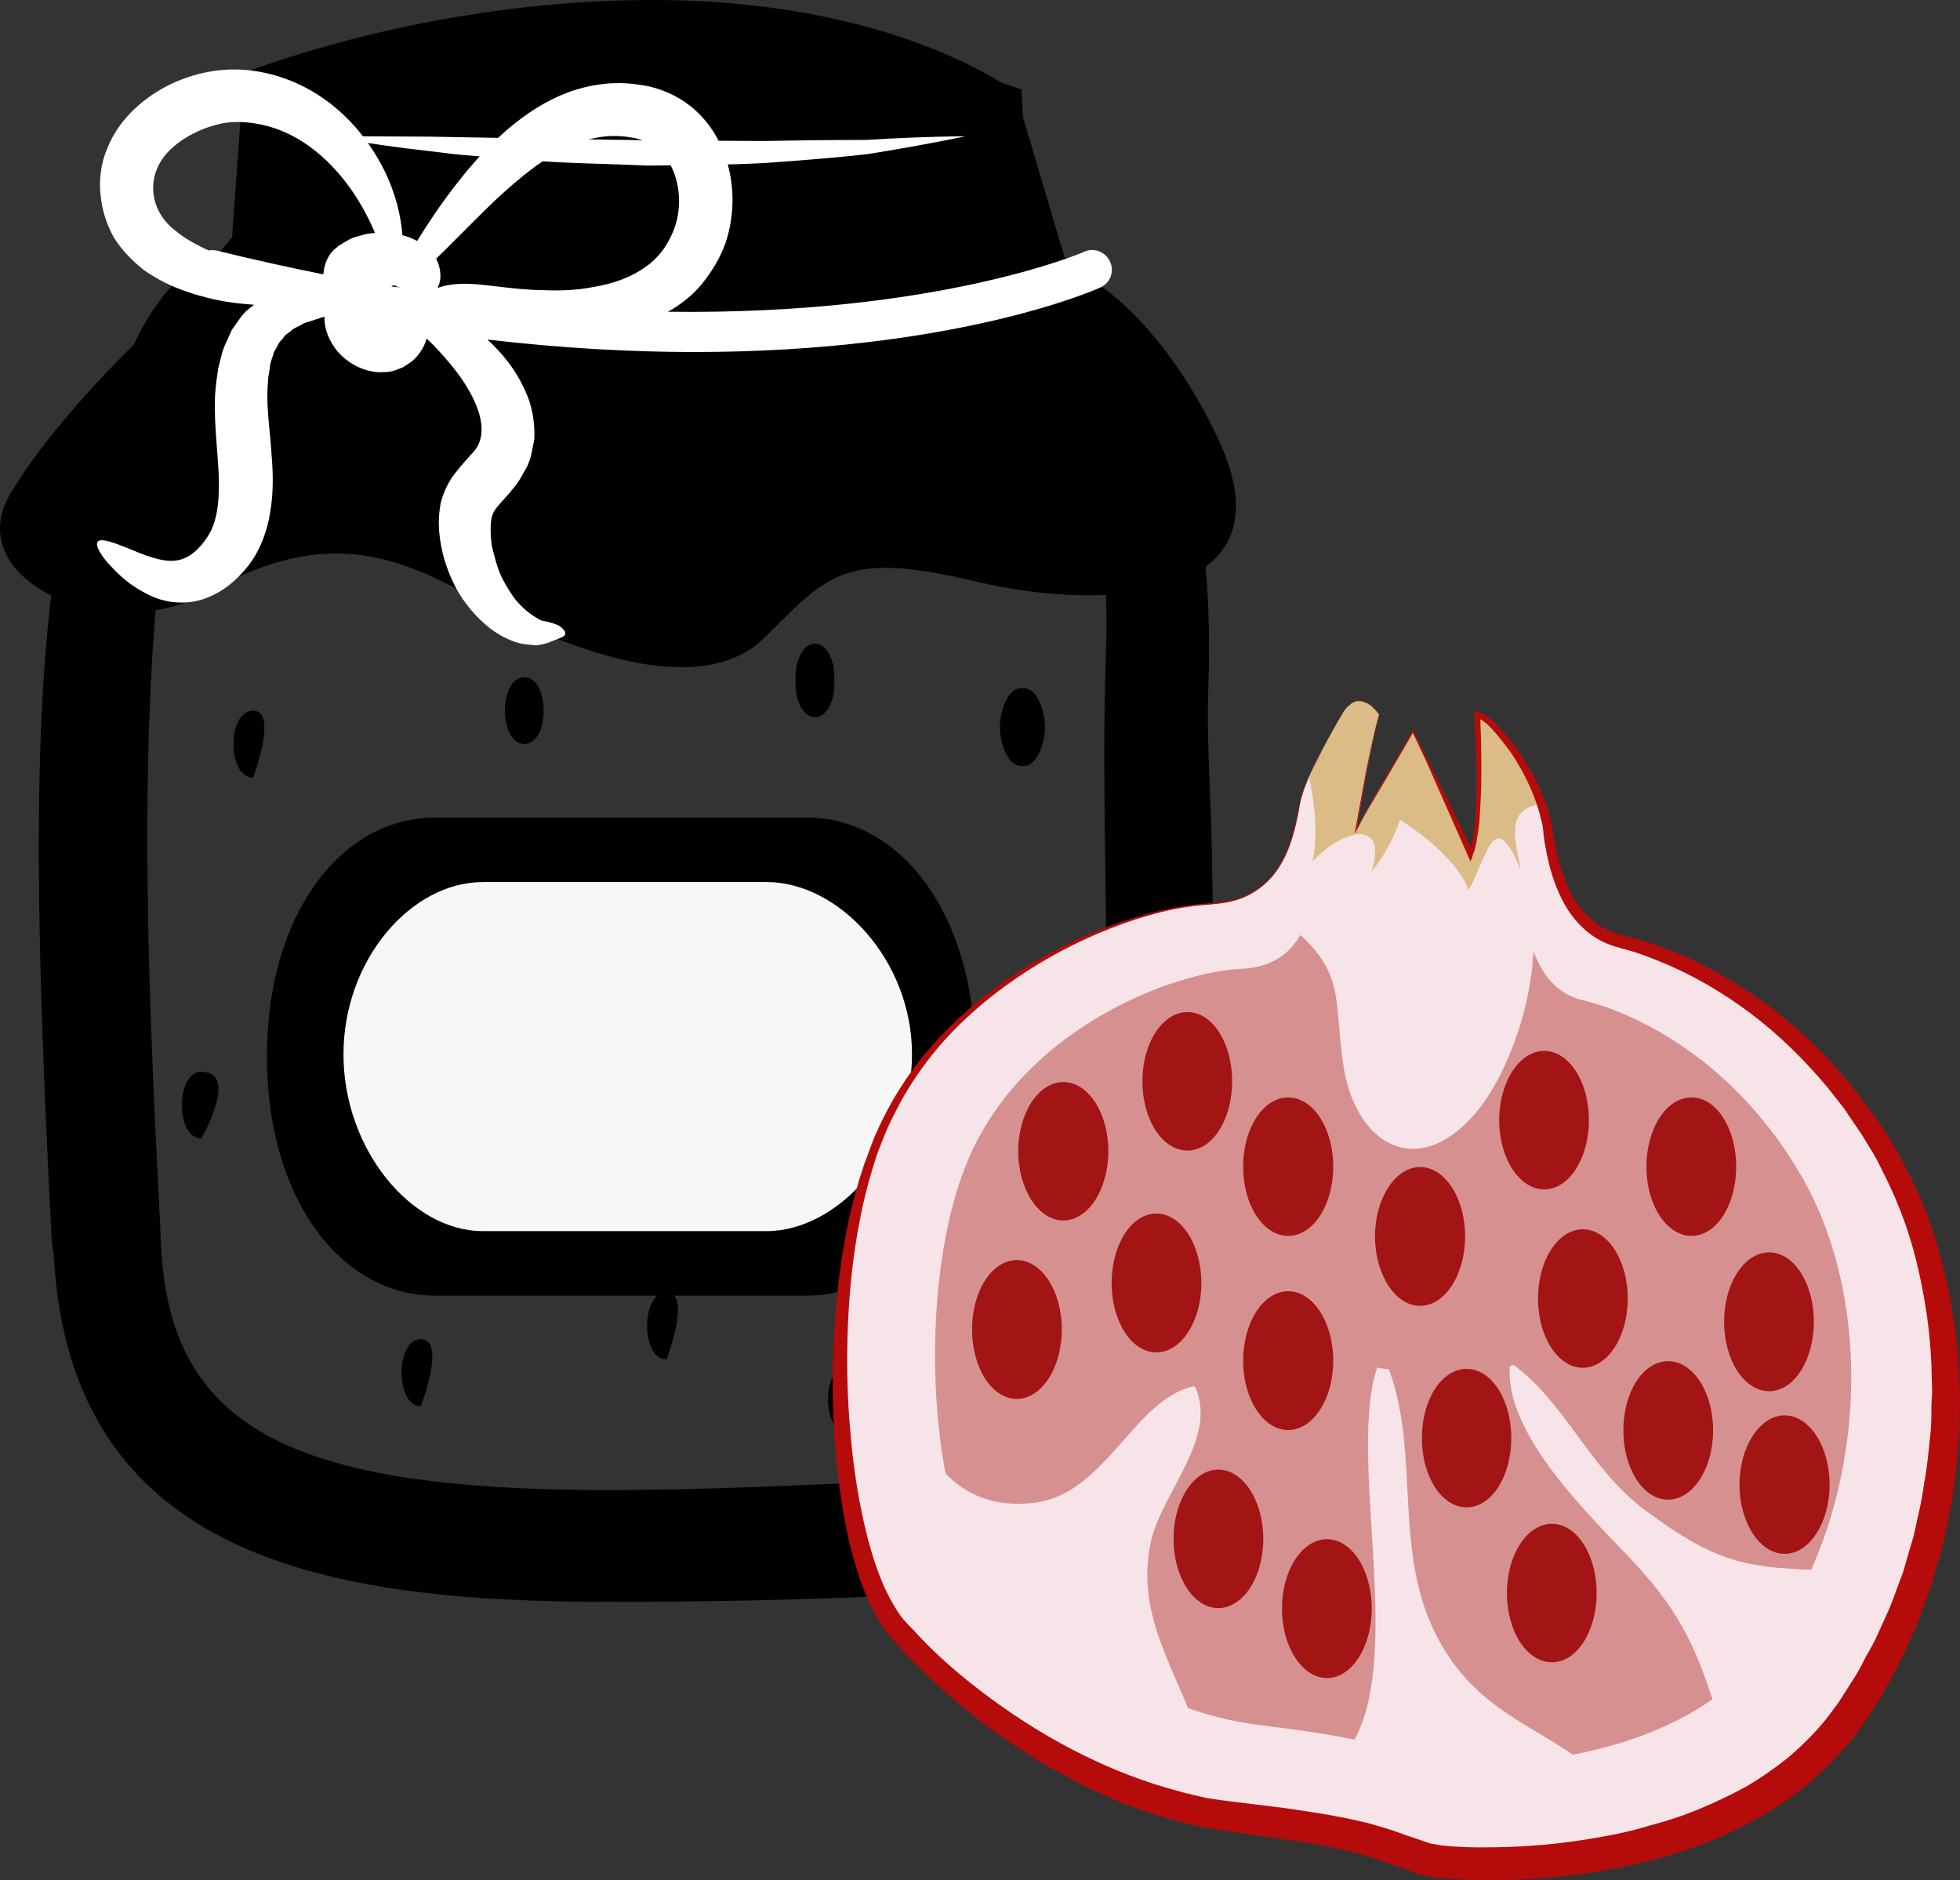 <?xml version="1.0" encoding="UTF-8" standalone="no"?>
<svg
   xmlns:dc="http://purl.org/dc/elements/1.1/"
   xmlns:cc="http://creativecommons.org/ns#"
   xmlns:rdf="http://www.w3.org/1999/02/22-rdf-syntax-ns#"
   xmlns:svg="http://www.w3.org/2000/svg"
   xmlns="http://www.w3.org/2000/svg"
   id="svg93"
   viewBox="0 0 5350.675 5133"
   style="clip-rule:evenodd;fill-rule:evenodd;image-rendering:optimizeQuality;shape-rendering:geometricPrecision;text-rendering:geometricPrecision"
   version="1.1"
   height="51.33mm"
   width="53.507mm"
   xml:space="preserve"><rect x="0" y="0" width="5350.675" height="5133" fill="#333333" stroke="none"/>
 <defs
   id="defs4">
  <style
   id="style2"
   type="text/css">
   <![CDATA[
    .fil0 {fill:black;fill-rule:nonzero}
    .fil7 {fill:#A31414;fill-rule:nonzero}
    .fil6 {fill:#B50B0B;fill-rule:nonzero}
    .fil5 {fill:#D69090;fill-rule:nonzero}
    .fil4 {fill:#DBBC86;fill-rule:nonzero}
    .fil3 {fill:#F7E4E9;fill-rule:nonzero}
    .fil2 {fill:#F7F7F7;fill-rule:nonzero}
    .fil1 {fill:white;fill-rule:nonzero}
   ]]>
  </style>
 </defs>
 <g
   transform="translate(-7834.325,-12244)"
   id="Vrstva_x0020_1">
  <g
   id="_617283632">
   <path
   style="fill:#000000;fill-rule:nonzero"
   id="path7"
   d="m 9619,12350 c -334,0 -686,57 -1019,170 l -34,493 -36,4 c -493,51 -407,1736 -366,2545 l 5,89 c 32,639 531,767 1326,767 228,0 484,-11 726,-22 766,-36 751,-990 736,-1832 -3,-185 -4,-360 2,-516 31,-823 -310,-1040 -313,-1042 l -2,-12 -127,-432 c -70,-42 -358,-212 -898,-212 z m -1533,3310 -4,-29 c -63,-1218 -97,-2425 394,-2460 h 2203 c 94,0 377,172 348,945 -6,154 7,291 10,475 14,838 32,1866 -814,1905 -242,11 -499,15 -728,15 -820,0 -1373,-147 -1409,-851 z"
   class="fil0" />
   <path
   style="fill:#000000;fill-rule:nonzero"
   id="path9"
   d="m 8668,13065 h 1881 l -8,-46 -114,-386 c -208,-114 -492,-177 -808,-177 -304,0 -620,49 -918,142 z m -300,267 c -187,502 -129,1620 -98,2225 l 4,89 c 25,492 345,666 1221,666 228,0 481,-11 721,-22 617,-29 652,-733 635,-1724 -2,-163 -4,-352 2,-522 11,-292 -25,-534 -106,-721 -34,-35 -62,-46 -70,-47 H 8480 c -43,4 -79,22 -112,56 z m 1127,3285 c -760,0 -1469,-115 -1514,-946 l -5,-34 c -38,-735 -61,-1399 12,-1868 l -38,43 54,-135 c 38,-196 96,-352 180,-457 63,-150 146,-246 249,-287 l 35,-41 32,-450 66,-23 c 340,-114 704,-175 1053,-175 372,0 710,81 952,227 l 35,22 134,452 c 45,39 120,119 187,262 59,71 122,183 163,357 l 19,92 12,91 c 12,107 17,230 12,373 -3,92 0,178 4,278 2,60 5,122 6,191 14,831 34,1969 -915,2013 -218,10 -465,15 -733,15 z"
   class="fil0" />
   <path
   style="fill:#000000;fill-rule:nonzero"
   id="path11"
   d="m 11163,13449 c -145,-313 -368,-509 -516,-491 l -24,-470 c -1213,-421 -2086,25 -2086,25 l -8,432 -244,158 c 0,0 -281,253 -422,488 -140,235 264,420 534,272 269,-148 457,-142 715,6 257,148 633,290 808,117 176,-173 217,-241 581,-154 363,86 861,49 662,-383 z"
   class="fil0" />
   <path
   style="fill:#ffffff;fill-rule:nonzero"
   id="path13"
   d="m 8732,12616 c 0,0 27,0 75,0 48,0 116,1 197,1 163,3 380,7 598,10 54,0 108,1 162,1 53,0 106,1 156,1 102,-2 197,-3 278,-3 163,-10 272,-10 272,-10 0,0 -106,23 -269,49 -81,9 -177,17 -279,24 -51,3 -104,4 -158,5 -54,0 -108,2 -163,2 -109,-5 -218,-6 -320,-14 -51,-3 -101,-8 -148,-12 -46,-3 -90,-9 -131,-14 -81,-9 -149,-19 -196,-27 -47,-8 -74,-13 -74,-13 z"
   class="fil1" />
   <path
   style="fill:#ffffff;fill-rule:nonzero"
   id="path15"
   d="m 8426,12928 c -7,-1 -14,-2 -21,0 -34,-15 -67,-33 -94,-56 -71,-55 -82,-156 -8,-223 37,-34 88,-58 137,-68 46,-9 99,-2 144,13 92,31 162,101 208,166 30,43 51,84 66,120 -14,1 -28,3 -42,8 -10,2 -23,6 -34,13 -11,7 -22,12 -30,20 -24,18 -33,47 -35,72 -94,-19 -191,-40 -291,-65 z m 477,98 c 1,-1 1,-1 2,-2 3,-1 8,-1 12,1 1,0 0,2 1,2 1,1 4,1 6,1 1,0 1,1 2,1 -8,-1 -15,-2 -23,-3 z m 126,4 c 1,-4 3,-7 4,-10 7,-20 4,-46 -8,-70 36,-34 78,-78 129,-128 33,-33 70,-67 111,-100 41,-33 87,-64 136,-84 50,-20 102,-28 154,-19 53,7 87,34 112,80 23,46 27,105 13,154 -15,50 -44,93 -84,120 -40,29 -90,46 -139,54 -49,10 -96,11 -143,9 -87,-1 -166,-20 -224,-17 -27,1 -47,6 -61,11 z m -902,749 c 24,26 59,66 129,96 35,14 86,21 135,4 49,-17 87,-48 120,-89 33,-42 53,-96 61,-148 9,-53 8,-104 4,-153 -3,-49 -9,-93 -11,-133 -1,-21 -1,-39 0,-57 1,-9 1,-18 2,-27 1,-8 3,-16 4,-24 1,-17 8,-28 11,-43 8,-10 11,-24 20,-32 4,-4 7,-9 11,-14 5,-3 9,-7 14,-10 8,-9 21,-13 31,-19 10,-7 24,-8 35,-13 5,-1 10,-3 16,-5 0,-1 6,-2 12,-3 0,2 -1,4 -1,6 1,32 14,60 33,85 20,24 49,47 92,57 10,2 21,4 33,3 6,0 12,0 18,-1 7,-1 15,-3 22,-6 6,-2 16,-6 18,-7 l 7,-5 4,-2 1,-1 1,-1 5,-3 v 0 0 l 1,-1 c 5,-3 9,-7 13,-11 17,-18 26,-36 31,-54 20,19 41,41 64,69 61,72 123,184 59,246 -12,14 -25,27 -42,49 -18,21 -34,52 -42,83 -12,60 -3,107 8,152 13,42 29,80 52,113 23,33 48,59 75,80 28,21 57,35 84,41 14,3 27,3 41,5 15,-2 25,-5 32,-7 12,-5 22,-9 30,-12 6,-2 13,-5 16,-9 3,-4 2,-11 -7,-19 -8,-9 -25,-14 -42,-18 -9,-2 -17,-3 -21,-6 -4,-3 -12,-7 -19,-12 -15,-10 -29,-23 -44,-40 -14,-18 -28,-41 -40,-65 -11,-24 -19,-54 -26,-84 -4,-29 -5,-62 1,-82 3,-9 6,-15 16,-27 9,-11 26,-28 41,-47 14,-15 27,-40 39,-62 11,-23 14,-49 19,-73 2,-49 -7,-94 -24,-130 -27,-62 -66,-107 -104,-142 206,24 395,34 564,34 703,0 1085,-165 1109,-176 27,-12 39,-43 27,-70 -12,-27 -43,-40 -70,-28 -6,3 -405,174 -1138,164 5,-3 9,-4 13,-7 33,-20 65,-47 90,-81 25,-33 46,-70 59,-112 24,-83 21,-177 -21,-263 -21,-43 -53,-81 -93,-109 -39,-27 -88,-44 -128,-48 -83,-13 -166,6 -231,38 -66,32 -118,75 -161,116 -44,42 -79,84 -109,123 -44,57 -77,108 -103,150 -12,-7 -25,-12 -40,-16 -4,-49 -17,-112 -51,-180 -44,-86 -121,-186 -250,-240 -64,-26 -137,-40 -216,-28 -76,12 -150,44 -213,102 -31,29 -58,65 -75,107 -18,41 -24,88 -19,130 4,43 18,85 39,120 23,35 51,62 79,84 59,42 119,62 174,76 46,12 87,16 127,19 -5,4 -9,7 -14,11 -20,15 -31,37 -47,58 -9,22 -23,46 -28,69 -3,12 -6,24 -9,36 -2,12 -3,24 -5,36 -3,24 -5,50 -4,74 0,48 5,95 8,140 7,90 3,163 -28,209 -15,24 -37,46 -55,55 -18,10 -38,13 -61,10 -47,-7 -92,-31 -124,-42 -33,-13 -54,-17 -60,-9 -6,9 3,28 26,56 z"
   class="fil1" />
   <path
   style="fill:#000000;fill-rule:nonzero"
   id="path17"
   d="m 8525,14184 c -71,0 -71,183 0,183 0,0 70,-183 0,-183 z"
   class="fil0" />
   <path
   style="fill:#000000;fill-rule:nonzero"
   id="path19"
   d="m 8384,15170 c -71,0 -71,182 0,182 0,0 105,-182 0,-182 z"
   class="fil0" />
   <path
   style="fill:#000000;fill-rule:nonzero"
   id="path21"
   d="m 8983,15900 c -70,0 -70,183 0,183 0,0 71,-183 0,-183 z"
   class="fil0" />
   <path
   style="fill:#000000;fill-rule:nonzero"
   id="path23"
   d="m 9266,14093 c -71,0 -71,182 0,182 70,0 70,-182 0,-182 z"
   class="fil0" />
   <path
   style="fill:#000000;fill-rule:nonzero"
   id="path25"
   d="m 10631,14335 c 31,0 56,-56 56,-106 0,-50 -25,-106 -56,-106 h -11 c -31,0 -56,56 -56,106 0,50 25,106 56,106 z"
   class="fil0" />
   <path
   style="fill:#000000;fill-rule:nonzero"
   id="path27"
   d="m 10717,15270 c -21,-34 -54,-37 -75,0 -19,34 -24,72 -25,119 0,50 17,91 48,91 30,0 47,-41 47,-91 v -2 c 35,-36 25,-85 5,-117 z"
   class="fil0" />
   <path
   style="fill:#000000;fill-rule:nonzero"
   id="path29"
   d="m 10148,15973 c -71,0 -71,183 0,183 70,0 70,-183 0,-183 z"
   class="fil0" />
   <path
   style="fill:#000000;fill-rule:nonzero"
   id="path31"
   d="m 10112,14111 v -18 c 0,-50 -22,-92 -53,-92 -30,0 -53,42 -53,92 v 18 c 0,50 23,91 53,91 31,0 53,-41 53,-91 z"
   class="fil0" />
   <path
   style="fill:#000000;fill-rule:nonzero"
   id="path33"
   d="m 9654,15772 c -71,0 -71,183 0,183 0,0 70,-183 0,-183 z"
   class="fil0" />
   <path
   style="fill:#000000;fill-rule:nonzero"
   id="path35"
   d="m 8563,15128 c 0,393 205,653 459,653 h 1015 c 253,0 459,-260 459,-653 0,-392 -206,-652 -459,-652 H 9022 c -254,0 -459,260 -459,652 z"
   class="fil0" />
   <path
   style="fill:#f7f7f7;fill-rule:nonzero"
   id="path37"
   d="m 10324,15122 c 0,-256 -199,-470 -397,-470 h -774 c -198,0 -381,214 -381,470 v 1 c 0,256 183,482 381,482 h 774 c 198,0 397,-226 397,-482 z"
   class="fil2" />
  </g>
 </g>
 <g
   transform="translate(-7834.325,-12244)"
   id="Vrstva_x0020_1_0">
  <path
   style="fill:#f7e4e9;fill-rule:nonzero"
   id="path42"
   d="m 11498,14195 c 0,0 -93,155 -111,225 -18,70 -28,282 -249,292 -222,9 -697,189 -889,602 -192,413 -139,1171 33,1374 172,203 532,471 920,517 388,46 386,71 523,114 71,22 834,70 1158,-391 323,-462 341,-1116 101,-1532 -240,-416 -591,-551 -720,-581 -129,-29 -185,-153 -203,-299 -18,-146 -148,-312 -194,-321 0,0 18,305 -18,387 0,0 -91,-204 -124,-273 l -33,-68 c 0,0 -90,151 -134,229 -14,25 -23,43 -23,46 0,11 37,-229 64,-321 0,0 -54,-83 -101,0 z"
   class="fil3" />
  <path
   style="fill:#dbbc86;fill-rule:nonzero"
   id="path44"
   d="m 11978,14578 c -27,-122 22,-129 63,-141 -42,-121 -136,-234 -174,-242 0,0 18,305 -18,387 0,0 -91,-204 -124,-273 l -33,-68 c 0,0 -90,151 -134,229 -12,21 -20,37 -22,43 5,-27 38,-234 63,-318 0,0 -54,-83 -101,0 0,0 -57,95 -90,170 0,1 39,163 0,259 -39,97 -16,217 0,245 0,0 210,-139 261,-153 0,0 230,171 309,190 0,0 37,-161 0,-328 z"
   class="fil4" />
  <path
   style="fill:#d69090;fill-rule:nonzero"
   id="path46"
   d="m 11462,14570 c 0,0 -17,20 -32,78 -16,57 -23,233 -207,241 -183,8 -577,156 -736,499 -158,342 -114,970 28,1138 143,168 441,390 762,428 321,39 319,59 433,95 59,19 692,58 959,-324 268,-382 283,-924 84,-1269 -199,-345 -490,-456 -596,-481 -108,-25 -143,-129 -169,-248 -14,-68 -59,-142 -98,-149 0,0 -47,135 -78,204 0,0 -74,-169 -102,-226 l -28,-57 c 0,0 -74,125 -110,190 -12,21 -20,36 -20,38 0,9 5,-74 28,-151 0,0 -79,-75 -118,-6 z"
   class="fil5" />
  <path
   style="fill:#f7e4e9;fill-rule:nonzero"
   id="path48"
   d="m 10320,16019 c 8,187 126,357 342,327 194,-27 269,-285 434,-318 66,141 -92,292 -120,426 -45,210 80,360 133,542 -205,15 -447,-201 -586,-346 -145,-151 -137,-329 -203,-511 z"
   class="fil3" />
  <path
   style="fill:#f7e4e9;fill-rule:nonzero"
   id="path50"
   d="m 11461,17075 c 250,-177 41,-824 133,-1098 1,1 32,6 32,5 88,239 7,504 137,741 122,222 310,237 471,397 -139,200 -618,33 -782,-54 z"
   class="fil3" />
  <path
   style="fill:#f7e4e9;fill-rule:nonzero"
   id="path52"
   d="m 12846,16531 c -244,-4 -323,-17 -523,-166 -149,-111 -216,-292 -357,-395 0,1 -10,3 -10,3 -14,185 211,401 333,530 143,152 183,257 243,452 156,-21 278,-180 295,-332 z"
   class="fil3" />
  <path
   style="fill:#b50b0b;fill-rule:nonzero"
   id="path54"
   d="m 11498,14195 9,-14 c 3,-4 6,-8 11,-12 l 6,-5 7,-3 c 3,-2 6,-2 8,-2 3,-1 6,-1 9,-1 3,0 5,1 7,1 3,1 6,2 8,3 5,3 10,6 14,9 9,6 16,15 23,24 v 0 0 c -15,51 -25,105 -35,158 l -28,158 -1,5 h -1 c 1,0 -3,2 -3,0 v 0 c 0,0 1,-1 1,-1 l 1,-1 1,-2 c 1,-4 3,-6 4,-10 l 10,-17 c 6,-12 13,-24 20,-36 l 40,-69 81,-140 2,-3 1,3 c 14,29 29,56 42,84 l 39,78 79,163 h -9 c 2,0 6,-7 7,-15 2,-8 4,-11 5,-19 2,-16 4,-30 5,-46 3,-32 4,-64 4,-96 1,-65 -2,-129 -6,-194 l -1,-12 11,4 10,4 c 3,1 6,3 9,4 6,4 11,8 16,12 10,8 19,17 27,27 17,18 33,38 47,58 29,41 53,85 71,132 5,11 9,23 13,35 3,13 7,26 9,38 l 3,18 3,18 c 2,12 4,24 6,36 11,47 27,93 51,132 25,39 60,72 102,87 9,5 23,8 33,11 12,3 25,5 37,9 24,7 48,15 71,24 95,35 182,84 264,142 82,58 156,127 222,203 l 47,58 45,61 c 15,20 27,41 41,62 l 9,16 c 2,3 3,4 6,8 l 4,9 18,33 c 48,89 84,185 107,282 24,98 40,199 43,299 l 2,38 v 37 c -1,26 0,51 -2,76 -4,50 -7,101 -15,151 -6,49 -18,99 -28,148 -6,24 -14,48 -21,73 l -10,37 -13,35 c -8,24 -16,48 -25,71 l -31,70 c -10,23 -22,46 -34,69 l -19,34 c -6,11 -12,23 -18,33 l -40,62 -5,7 -3,4 -2,4 -1,1 -12,17 c -8,10 -15,21 -24,30 -33,40 -71,77 -110,111 -40,33 -82,62 -127,88 -45,26 -91,48 -138,68 -95,38 -194,64 -293,81 -100,18 -200,26 -301,27 -51,0 -101,-1 -153,-7 l -20,-2 c -7,-2 -18,-3 -23,-5 l -1,-1 -5,-1 -4,-1 -9,-3 -18,-7 c -24,-8 -48,-17 -70,-24 -23,-9 -45,-15 -67,-22 -23,-5 -46,-11 -69,-16 -48,-10 -95,-16 -143,-24 l -146,-21 c -25,-4 -51,-7 -76,-13 -24,-6 -49,-11 -74,-18 -98,-26 -191,-66 -280,-113 -89,-47 -174,-102 -253,-163 -78,-62 -153,-128 -220,-205 l -12,-13 -6,-8 -3,-3 -4,-4 c -8,-11 -16,-23 -23,-34 -14,-22 -25,-46 -35,-70 -20,-47 -34,-95 -46,-144 -22,-97 -35,-196 -41,-296 -6,-99 -6,-198 1,-297 6,-99 19,-198 40,-295 11,-48 24,-96 40,-143 l 13,-35 13,-35 c 10,-23 20,-45 32,-68 45,-88 105,-169 176,-238 70,-70 150,-130 235,-180 85,-50 176,-90 270,-119 47,-14 95,-26 144,-33 48,-8 99,-4 145,-22 46,-17 85,-50 109,-93 25,-42 37,-91 47,-139 3,-12 5,-24 8,-36 2,-12 8,-23 11,-35 l 15,-34 16,-33 c 22,-44 46,-87 71,-129 z m 0,0 c -25,42 -49,86 -70,129 l -17,34 -14,34 c -4,12 -8,23 -11,34 -3,12 -5,25 -7,37 -10,48 -22,97 -47,139 -24,43 -64,78 -110,95 -47,18 -98,15 -146,23 -48,6 -96,20 -142,34 -94,31 -183,72 -267,123 -84,51 -162,111 -230,181 -68,70 -125,151 -167,239 -11,21 -20,43 -29,66 l -13,34 -11,35 c -14,46 -26,93 -35,141 -19,96 -29,193 -33,291 -4,98 -2,195 7,292 8,97 23,193 47,287 12,46 27,92 46,135 10,21 21,42 33,61 12,20 26,35 44,53 64,71 138,134 216,191 155,114 330,204 514,252 23,7 46,11 69,17 23,4 47,7 70,10 l 147,18 c 50,8 99,14 148,24 25,4 50,11 75,16 25,7 50,14 74,22 24,9 47,17 69,24 l 17,6 9,3 4,1 c 1,1 -3,0 0,0 l 2,1 4,1 h 3 l 6,1 17,3 c 46,5 94,6 142,5 96,-1 192,-10 286,-27 47,-8 94,-18 139,-32 46,-12 92,-27 135,-45 44,-18 86,-38 128,-61 40,-23 78,-50 115,-79 35,-30 68,-62 98,-98 7,-8 14,-18 21,-27 l 10,-14 2,-1 c -2,2 0,-1 0,-1 l 3,-4 5,-7 40,-63 c 7,-10 12,-20 18,-30 l 16,-31 c 12,-21 24,-41 33,-63 l 30,-66 c 9,-21 17,-44 25,-66 l 13,-34 10,-34 c 6,-23 14,-46 20,-69 10,-47 22,-93 28,-141 9,-47 13,-95 18,-143 2,-24 2,-48 2,-71 l 2,-36 -1,-36 c -1,-96 -13,-192 -34,-286 -20,-94 -52,-185 -95,-270 l -16,-32 -4,-8 c 0,-1 -2,-5 -4,-7 l -9,-16 c -13,-20 -25,-43 -39,-62 l -40,-59 -45,-57 c -62,-74 -131,-142 -208,-200 -77,-58 -161,-107 -250,-143 -23,-9 -45,-18 -68,-25 -12,-4 -24,-7 -35,-10 -14,-4 -23,-6 -37,-12 -51,-20 -90,-60 -116,-104 -26,-45 -41,-93 -51,-142 -2,-13 -5,-25 -7,-38 l -2,-18 -2,-18 c -2,-12 -6,-23 -8,-34 -3,-12 -7,-24 -11,-35 -16,-45 -38,-88 -65,-129 -14,-20 -29,-39 -44,-57 -8,-9 -16,-18 -25,-26 -9,-7 -19,-15 -27,-17 l 9,-9 c 3,66 4,130 3,196 -1,32 -3,65 -5,98 -2,16 -4,32 -7,48 -1,9 -3,16 -5,25 -2,8 -6,15 -8,24 l -4,11 -5,-11 -76,-172 -38,-86 c -13,-29 -27,-57 -40,-85 h 3 l -81,139 -41,69 c -7,12 -14,24 -20,36 l -9,17 c -2,3 -3,6 -5,9 l -1,3 -2,1 c 0,0 -2,0 -2,0 v 0 c 0,-1 -2,0 0,0 h 1 l 1,-5 29,-159 c 11,-53 21,-106 36,-157 v 0 c -6,-9 -14,-17 -22,-24 -4,-3 -9,-6 -14,-8 -2,-1 -5,-2 -8,-3 -2,-1 -5,-2 -7,-1 -3,0 -6,-1 -9,0 -2,0 -5,0 -8,2 l -7,3 -6,6 c -5,3 -8,7 -11,11 z"
   class="fil6" />
  <path
   style="fill:#f7e4e9;fill-rule:nonzero"
   id="path56"
   d="m 11345,14763 c 166,132 129,200 156,385 30,215 197,321 357,140 107,-120 222,-440 129,-667 -74,-181 -91,-41 -144,54 -22,-73 -127,-156 -187,-193 -17,52 -43,99 -78,143 69,-218 -233,-51 -228,124 z"
   class="fil3" />
  <path
   style="fill:#a31414;fill-rule:nonzero"
   id="path58"
   d="m 10860,15387 c 0,104 -55,189 -123,189 -67,0 -123,-85 -123,-189 0,-105 56,-189 123,-189 68,0 123,84 123,189 z"
   class="fil7" />
  <path
   style="fill:#a31414;fill-rule:nonzero"
   id="path60"
   d="m 11198,15196 c 0,105 -54,189 -122,189 -68,0 -123,-84 -123,-189 0,-105 55,-189 123,-189 68,0 122,84 122,189 z"
   class="fil7" />
  <path
   style="fill:#a31414;fill-rule:nonzero"
   id="path62"
   d="m 10733,15873 c 0,105 -55,190 -123,190 -68,0 -122,-85 -122,-190 0,-104 54,-189 122,-189 68,0 123,85 123,189 z"
   class="fil7" />
  <path
   style="fill:#a31414;fill-rule:nonzero"
   id="path64"
   d="m 11114,15747 c 0,104 -55,189 -123,189 -68,0 -122,-85 -122,-189 0,-105 54,-190 122,-190 68,0 123,85 123,190 z"
   class="fil7" />
  <path
   style="fill:#a31414;fill-rule:nonzero"
   id="path66"
   d="m 11474,15429 c 0,105 -55,189 -123,189 -68,0 -123,-84 -123,-189 0,-105 55,-189 123,-189 68,0 123,84 123,189 z"
   class="fil7" />
  <path
   style="fill:#a31414;fill-rule:nonzero"
   id="path68"
   d="m 11474,15959 c 0,104 -55,189 -123,189 -68,0 -123,-85 -123,-189 0,-105 55,-190 123,-190 68,0 123,85 123,190 z"
   class="fil7" />
  <path
   style="fill:#a31414;fill-rule:nonzero"
   id="path70"
   d="m 11834,15619 c 0,105 -55,190 -123,190 -67,0 -123,-85 -123,-190 0,-104 56,-189 123,-189 68,0 123,85 123,189 z"
   class="fil7" />
  <path
   style="fill:#a31414;fill-rule:nonzero"
   id="path72"
   d="m 11960,16170 c 0,105 -54,189 -122,189 -68,0 -122,-84 -122,-189 0,-105 54,-189 122,-189 68,0 122,84 122,189 z"
   class="fil7" />
  <path
   style="fill:#a31414;fill-rule:nonzero"
   id="path74"
   d="m 12193,16593 c 0,105 -54,189 -122,189 -68,0 -123,-84 -123,-189 0,-104 55,-189 123,-189 68,0 122,85 122,189 z"
   class="fil7" />
  <path
   style="fill:#a31414;fill-rule:nonzero"
   id="path76"
   d="m 11283,16445 c 0,105 -55,189 -123,189 -67,0 -122,-84 -122,-189 0,-104 55,-189 122,-189 68,0 123,85 123,189 z"
   class="fil7" />
  <path
   style="fill:#a31414;fill-rule:nonzero"
   id="path78"
   d="m 11579,16635 c 0,105 -54,190 -122,190 -68,0 -123,-85 -123,-190 0,-104 55,-189 123,-189 68,0 122,85 122,189 z"
   class="fil7" />
  <path
   style="fill:#a31414;fill-rule:nonzero"
   id="path80"
   d="m 12172,15302 c 0,104 -54,189 -122,189 -68,0 -123,-85 -123,-189 0,-104 55,-189 123,-189 68,0 122,85 122,189 z"
   class="fil7" />
  <path
   style="fill:#a31414;fill-rule:nonzero"
   id="path82"
   d="m 12574,15429 c 0,105 -54,189 -122,189 -68,0 -123,-84 -123,-189 0,-105 55,-189 123,-189 68,0 122,84 122,189 z"
   class="fil7" />
  <path
   style="fill:#a31414;fill-rule:nonzero"
   id="path84"
   d="m 12278,15789 c 0,105 -55,189 -123,189 -67,0 -122,-84 -122,-189 0,-105 55,-189 122,-189 68,0 123,84 123,189 z"
   class="fil7" />
  <path
   style="fill:#a31414;fill-rule:nonzero"
   id="path86"
   d="m 12786,15852 c 0,105 -54,190 -122,190 -68,0 -123,-85 -123,-190 0,-104 55,-189 123,-189 68,0 122,85 122,189 z"
   class="fil7" />
  <path
   style="fill:#a31414;fill-rule:nonzero"
   id="path88"
   d="m 12511,16149 c 0,104 -55,189 -123,189 -68,0 -122,-85 -122,-189 0,-105 54,-189 122,-189 68,0 123,84 123,189 z"
   class="fil7" />
  <path
   style="fill:#a31414;fill-rule:nonzero"
   id="path90"
   d="m 12829,16297 c 0,104 -55,189 -123,189 -67,0 -123,-85 -123,-189 0,-104 56,-189 123,-189 68,0 123,85 123,189 z"
   class="fil7" />
 </g>
</svg>
